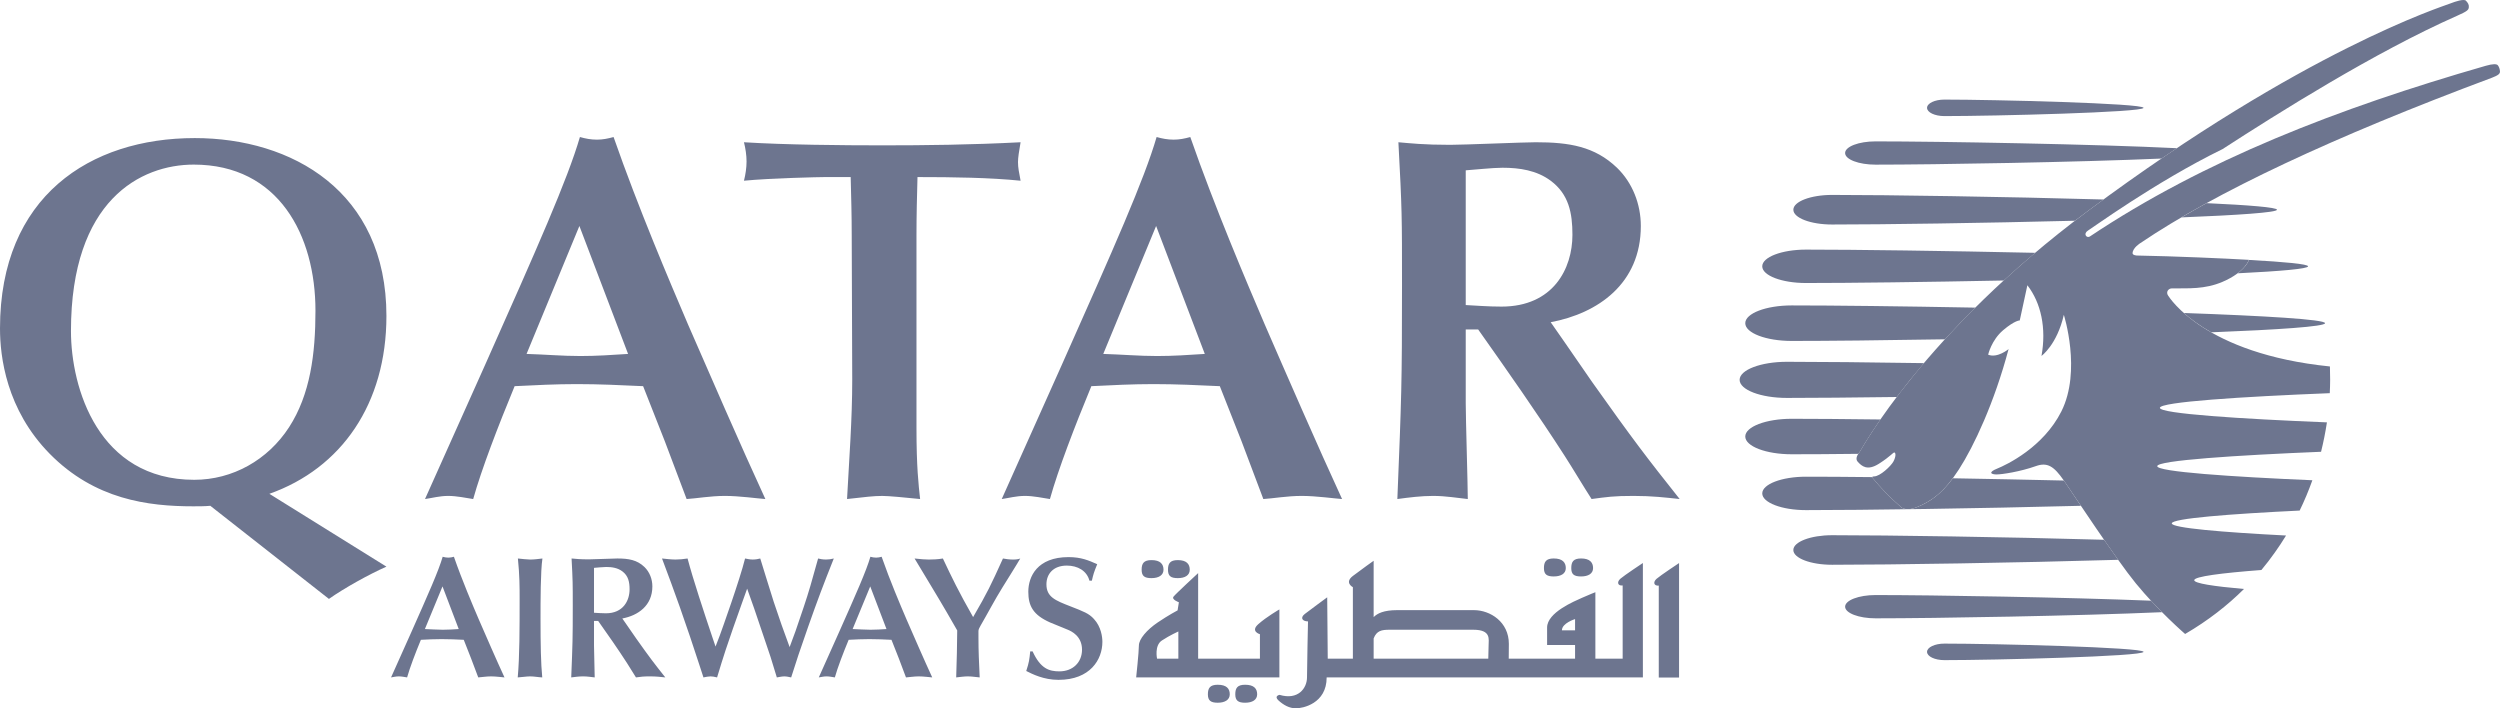 <svg width="300" height="85" viewBox="0 0 300 85" fill="none" xmlns="http://www.w3.org/2000/svg">
<path d="M55.047 75.486C54.407 75.529 53.784 75.569 53.141 75.569C52.415 75.569 51.712 75.507 50.987 75.486L53.1 70.369L55.047 75.486ZM57.389 81.289C57.762 81.269 58.343 81.166 58.921 81.166C59.502 81.166 60.228 81.269 60.539 81.289C59.606 79.272 58.237 76.129 57.451 74.32C56.704 72.575 55.462 69.661 54.469 66.811C54.241 66.873 54.031 66.917 53.805 66.917C53.556 66.917 53.349 66.873 53.121 66.811C52.625 68.516 51.42 71.221 49.329 75.925L46.926 81.289C47.214 81.248 47.506 81.166 47.857 81.166C48.189 81.166 48.585 81.248 48.852 81.289C49.182 80.104 49.846 78.376 50.507 76.777C51.337 76.733 52.167 76.694 52.994 76.694C53.886 76.694 54.757 76.733 55.651 76.777L56.518 78.982L57.389 81.289ZM62.355 71.825C62.355 75.381 62.355 78.815 62.127 81.289C62.586 81.27 63.164 81.166 63.618 81.166C64.096 81.166 64.593 81.27 65.07 81.289C64.904 79.605 64.863 77.358 64.863 74.259C64.863 72.156 64.863 68.559 65.091 67.019C64.593 67.081 64.077 67.146 63.618 67.146C63.309 67.146 62.54 67.062 62.148 67.019C62.355 69.034 62.355 70.513 62.355 71.825ZM74.678 74.217C76.565 73.863 78.284 72.676 78.284 70.369C78.284 69.494 77.953 68.641 77.332 68.037C76.443 67.185 75.424 67.018 74.078 67.018C73.601 67.018 71.198 67.123 70.661 67.123C69.603 67.123 69.064 67.062 68.589 67.018C68.732 69.703 68.732 69.994 68.732 72.72C68.732 76.733 68.711 77.191 68.547 81.289C69.004 81.228 69.501 81.166 69.974 81.166C70.495 81.166 70.949 81.247 71.364 81.289C71.364 80.749 71.281 78.065 71.281 77.462V74.509H71.778C72.898 76.089 74.18 77.92 75.238 79.565C75.549 80.042 76.005 80.812 76.316 81.289C76.938 81.206 77.187 81.166 77.996 81.166C78.741 81.166 79.259 81.228 79.838 81.289C78.533 79.648 77.971 78.919 76.337 76.61C76.026 76.173 75.57 75.485 75.258 75.05L74.678 74.217ZM71.281 68.143C71.592 68.12 72.359 68.037 72.753 68.037C73.436 68.037 74.122 68.143 74.678 68.559C75.404 69.099 75.549 69.848 75.549 70.723C75.549 72.072 74.784 73.595 72.712 73.595C72.172 73.595 71.675 73.551 71.281 73.53V68.143ZM85.47 76.423C84.499 73.531 83.151 69.474 82.508 67.019C81.99 67.102 81.535 67.144 81.058 67.144C80.561 67.144 79.856 67.063 79.441 67.019C80.173 68.953 80.885 70.895 81.577 72.843C82.531 75.548 83.151 77.423 83.898 79.707L84.414 81.29C84.704 81.229 85.034 81.167 85.264 81.167C85.493 81.167 85.7 81.206 86.05 81.29C86.382 80.209 86.776 78.878 87.069 78.024C87.874 75.653 87.979 75.319 89.037 72.367L89.657 70.64C89.885 71.305 90.279 72.367 90.505 73.031C90.734 73.676 91.791 76.86 92.04 77.568C92.372 78.503 92.453 78.772 93.22 81.29C93.407 81.269 93.799 81.167 94.112 81.167C94.402 81.167 94.628 81.229 94.939 81.29C95.728 78.816 95.81 78.566 96.97 75.236C98.111 71.99 98.814 70.14 100.056 67.019C99.745 67.102 99.438 67.144 99.125 67.144C98.731 67.144 98.401 67.082 98.173 67.019C97.426 69.724 97.055 71.036 96.453 72.823C95.479 75.734 95.354 76.067 94.755 77.65C94.091 75.861 93.448 74.049 92.847 72.221C92.517 71.221 91.25 67.063 91.231 67.019C90.943 67.082 90.734 67.144 90.319 67.144C89.95 67.144 89.676 67.063 89.408 67.019C88.786 69.557 86.59 75.673 86.382 76.236L85.864 77.587L85.47 76.423ZM106.377 75.486C105.734 75.529 105.114 75.569 104.469 75.569C103.745 75.569 103.04 75.507 102.316 75.486L104.428 70.369L106.377 75.486ZM108.717 81.289C109.092 81.269 109.673 81.166 110.251 81.166C110.832 81.166 111.558 81.269 111.867 81.289C110.936 79.272 109.567 76.129 108.779 74.32C108.032 72.575 106.79 69.661 105.796 66.811C105.568 66.873 105.361 66.917 105.133 66.917C104.886 66.917 104.677 66.873 104.448 66.811C103.953 68.516 102.75 71.221 100.657 75.925L98.254 81.289C98.546 81.248 98.834 81.166 99.187 81.166C99.519 81.166 99.911 81.248 100.182 81.289C100.512 80.104 101.178 78.376 101.839 76.777C102.667 76.733 103.496 76.694 104.324 76.694C105.216 76.694 106.085 76.733 106.977 76.777L107.848 78.982L108.717 81.289ZM117.415 75.715C117.415 75.529 117.539 75.3 117.684 75.048C118.555 73.551 119.362 71.989 120.295 70.492C120.604 69.992 122.118 67.581 122.431 67.019C122.201 67.102 121.973 67.146 121.56 67.146C121.102 67.146 120.687 67.081 120.355 67.019C118.864 70.307 118.532 71.013 116.774 74.051C115.013 70.952 114.225 69.309 113.146 67.019C112.547 67.123 111.943 67.146 111.448 67.146C110.992 67.146 110.514 67.102 109.749 67.019C110.826 68.828 112.588 71.7 113.644 73.53L114.866 75.652C114.866 76.943 114.803 79.667 114.743 81.289C115.135 81.248 115.716 81.166 116.129 81.166C116.606 81.166 117.085 81.248 117.562 81.289C117.477 79.355 117.415 78.232 117.415 76.483V75.715ZM123.625 78.171C123.523 79.168 123.501 79.439 123.148 80.52C123.895 80.894 125.243 81.582 127.022 81.582C130.815 81.582 132.286 79.149 132.286 77.025C132.286 76.442 132.141 75.214 131.272 74.279C130.67 73.612 130.048 73.385 128.453 72.761C126.632 72.053 125.572 71.636 125.572 70.118C125.572 68.892 126.381 67.871 128.018 67.871C129.322 67.871 130.423 68.496 130.732 69.681H131.023C131.209 68.892 131.251 68.725 131.666 67.705C130.649 67.249 129.737 66.853 128.225 66.853C124.473 66.853 123.397 69.183 123.397 71.012C123.397 72.74 124 73.802 126.008 74.695C126.587 74.945 127.563 75.318 128.142 75.57C128.536 75.734 129.843 76.315 129.843 77.96C129.843 79.46 128.762 80.563 127.128 80.563C125.904 80.563 124.867 80.251 123.915 78.171H123.625Z" fill="#6D758F"/>
<path d="M8.516 39.724C8.516 23.998 16.907 19.752 23.249 19.752C33.442 19.752 37.856 28.241 37.856 37.291C37.856 42.47 37.233 47.339 34.685 51.273C32.136 55.202 27.911 57.576 23.309 57.576C11.811 57.576 8.516 46.589 8.516 39.724M39.471 71.869C41.336 70.558 44.258 68.935 46.371 67.998L32.325 59.258C40.962 56.202 46.371 48.462 46.371 37.914C46.371 22.938 34.996 16.57 23.371 16.57C10.818 16.57 0 23.56 0 39.413C0 42.781 0.747 49.149 5.967 54.454C11.376 59.948 17.778 60.758 23.187 60.758C23.869 60.758 24.551 60.758 25.238 60.697L39.471 71.869ZM75.37 42.471C73.441 42.598 71.578 42.723 69.648 42.723C67.474 42.723 65.361 42.533 63.187 42.471L69.527 27.118L75.37 42.471ZM82.394 59.884C83.512 59.821 85.254 59.509 86.992 59.509C88.736 59.509 90.908 59.821 91.843 59.884C89.045 53.83 84.943 44.406 82.579 38.975C80.341 33.733 76.612 24.994 73.63 16.444C72.945 16.633 72.323 16.758 71.641 16.758C70.894 16.758 70.272 16.633 69.59 16.443C68.096 21.564 64.492 29.677 58.214 43.781L51.001 59.884C51.872 59.761 52.743 59.509 53.798 59.509C54.792 59.509 55.976 59.761 56.783 59.884C57.776 56.325 59.769 51.146 61.756 46.34C64.241 46.217 66.728 46.092 69.214 46.092C71.888 46.092 74.499 46.217 77.174 46.34L79.781 52.958L82.394 59.884ZM109.977 28.242C109.977 25.87 110.037 23.498 110.099 21.249C114.388 21.249 118.804 21.314 122.47 21.686C122.284 20.689 122.159 20.129 122.159 19.442C122.159 18.942 122.284 18.128 122.47 17.07C116.504 17.38 111.033 17.442 105.873 17.442C101.086 17.442 94.186 17.38 89.275 17.07C89.464 17.819 89.586 18.629 89.586 19.379C89.586 20.129 89.464 20.939 89.275 21.686C92.448 21.376 98.415 21.249 98.973 21.249H102.082C102.144 23.686 102.206 25.87 102.206 28.179L102.268 45.59C102.268 50.336 101.897 55.142 101.646 59.883C103.884 59.636 104.817 59.511 105.873 59.511C106.619 59.511 108.608 59.698 110.413 59.883C110.224 58.138 109.977 56.077 109.977 51.335V28.242ZM144.575 42.471C142.649 42.598 140.784 42.723 138.858 42.723C136.68 42.723 134.569 42.533 132.391 42.471L138.733 27.118L144.575 42.471ZM151.6 59.884C152.718 59.821 154.46 59.509 156.2 59.509C157.94 59.509 160.115 59.821 161.049 59.884C158.251 53.83 154.149 44.406 151.787 38.975C149.549 33.733 145.818 24.994 142.835 16.444C142.151 16.633 141.529 16.758 140.846 16.758C140.1 16.758 139.478 16.633 138.793 16.443C137.304 21.564 133.698 29.677 127.418 43.781L120.209 59.884C121.078 59.761 121.951 59.509 123.006 59.509C124 59.509 125.18 59.761 125.991 59.884C126.986 56.325 128.973 51.146 130.962 46.34C133.447 46.217 135.933 46.092 138.422 46.092C141.095 46.092 143.706 46.217 146.378 46.34L148.989 52.958L151.6 59.884ZM186.083 38.666C191.739 37.604 196.899 34.047 196.899 27.117C196.899 24.496 195.903 21.936 194.037 20.129C191.366 17.57 188.319 17.07 184.279 17.07C182.848 17.07 175.639 17.38 174.021 17.38C170.85 17.38 169.235 17.193 167.808 17.07C168.241 25.12 168.241 25.993 168.241 34.168C168.241 46.217 168.179 47.587 167.683 59.884C169.05 59.698 170.541 59.509 171.97 59.509C173.524 59.509 174.892 59.761 176.135 59.884C176.135 58.259 175.888 50.211 175.888 48.399V39.537H177.381C180.737 44.28 184.592 49.774 187.761 54.705C188.692 56.142 190.059 58.451 190.99 59.883C192.857 59.636 193.603 59.509 196.026 59.509C198.264 59.509 199.819 59.698 201.559 59.883C197.643 54.954 195.968 52.77 191.055 45.842C190.121 44.53 188.755 42.471 187.821 41.161L186.083 38.666ZM175.888 20.439C176.819 20.379 179.119 20.129 180.301 20.129C182.352 20.129 184.401 20.439 186.083 21.687C188.257 23.311 188.692 25.556 188.692 28.18C188.692 32.236 186.392 36.792 180.177 36.792C178.559 36.792 177.068 36.665 175.888 36.607V20.439Z" fill="#6D758F"/>
<path d="M279.008 38.783C279.008 39.185 273.381 39.562 265.349 39.879C263.93 39.071 262.854 38.259 262.066 37.559C271.807 37.905 279.008 38.331 279.008 38.783M273.238 25.167C273.238 25.503 268.522 25.817 261.779 26.088C262.746 25.521 263.741 24.951 264.786 24.378C269.88 24.613 273.238 24.886 273.238 25.167ZM223 54.46C219.878 54.498 217.141 54.512 215.002 54.512C211.925 54.512 209.432 53.56 209.432 52.38C209.432 51.205 211.925 50.254 215.002 50.254C217.728 50.254 221.419 50.283 225.654 50.337C224.016 52.711 223.238 54.137 223.166 54.227C223.118 54.296 223.058 54.377 223 54.46ZM224.681 57.312C225.71 58.559 226.697 59.609 228.018 60.756C228.018 60.756 228.516 61.47 230.028 60.858C231.566 60.229 232.871 59.373 234.341 57.393C238.634 57.466 243.187 57.562 247.669 57.664C248.038 58.203 248.786 59.319 249.709 60.696C237.216 61.021 223.656 61.214 216.711 61.214C213.818 61.214 211.47 60.313 211.47 59.209C211.47 58.099 213.818 57.204 216.711 57.204C218.826 57.204 221.551 57.218 224.671 57.254C224.67 57.274 224.674 57.294 224.681 57.312M219.848 67.773C217.28 67.773 215.2 66.98 215.2 66.001C215.2 65.02 217.28 64.225 219.848 64.225C226.64 64.225 240.565 64.433 252.49 64.772C253.064 65.599 253.639 66.422 254.184 67.178C241.907 67.54 226.962 67.773 219.848 67.773M259.455 73.462C249.439 73.903 232.22 74.199 225.064 74.199C223.051 74.199 221.414 73.568 221.414 72.804C221.414 72.033 223.051 71.406 225.064 71.406C231.908 71.406 247.981 71.677 258.125 72.083C258.583 72.577 259.031 73.041 259.455 73.462M233.326 77.233C239.235 77.233 257.222 77.681 257.222 78.222C257.222 78.772 239.233 79.216 233.326 79.216C232.175 79.216 231.244 78.772 231.244 78.222C231.244 77.681 232.175 77.233 233.326 77.233ZM233.392 40.716C225.955 40.843 219.291 40.913 215.002 40.913C211.926 40.913 209.432 39.962 209.432 38.783C209.432 37.607 211.926 36.651 215.002 36.651C219.984 36.651 228.17 36.747 237.044 36.915C235.797 38.153 234.579 39.42 233.392 40.716M269.87 31.192C274.227 31.429 276.969 31.689 276.969 31.96C276.969 32.258 273.651 32.543 268.516 32.797C269.613 31.968 269.853 31.246 269.87 31.192M216.712 33.962C213.817 33.962 211.469 33.066 211.469 31.959C211.469 30.853 213.817 29.953 216.712 29.953C222.649 29.953 233.419 30.099 244.223 30.338C242.945 31.42 241.688 32.528 240.454 33.66C230.972 33.852 221.959 33.962 216.712 33.962M248.999 26.488C237.953 26.77 225.986 26.942 219.847 26.942C217.28 26.942 215.202 26.149 215.202 25.168C215.202 24.187 217.28 23.39 219.847 23.39C226.623 23.39 240.514 23.602 252.423 23.94C251.83 24.373 251.232 24.806 250.627 25.26C250.075 25.672 249.532 26.078 248.999 26.488M225.064 19.758C223.05 19.758 221.413 19.136 221.413 18.363C221.413 17.593 223.05 16.966 225.064 16.966C232.66 16.966 251.608 17.303 261.231 17.784C260.617 18.188 260.003 18.607 259.383 19.027C249.354 19.462 232.204 19.758 225.064 19.758M214.428 47.751C211.297 47.751 208.754 46.782 208.754 45.581C208.754 44.388 211.297 43.415 214.428 43.415C218.354 43.415 224.23 43.474 230.875 43.576C229.751 44.901 228.663 46.257 227.612 47.64C222.322 47.711 217.697 47.751 214.428 47.751ZM231.245 12.942C231.245 12.395 232.176 11.951 233.327 11.951C239.234 11.951 257.223 12.395 257.223 12.942C257.223 13.486 239.236 13.931 233.327 13.931C232.176 13.931 231.245 13.486 231.245 12.942Z" fill="#6D758F"/>
<path d="M279.591 43.976C279.633 45.044 279.627 46.113 279.573 47.181C269.108 47.597 259.184 48.23 259.184 48.942C259.184 49.642 268.886 50.269 279.231 50.683C279.051 51.87 278.816 53.048 278.528 54.213C268.33 54.632 258.867 55.248 258.867 55.941C258.867 56.61 267.701 57.212 277.484 57.63C277.036 58.884 276.528 60.102 275.958 61.268C267.556 61.674 260.613 62.215 260.613 62.807C260.613 63.359 266.679 63.869 274.326 64.262C273.896 64.964 273.448 65.651 272.98 66.301C272.482 67.009 271.941 67.711 271.368 68.4C266.588 68.764 263.307 69.179 263.307 69.623C263.307 70.004 265.657 70.36 269.278 70.678C267.301 72.642 264.966 74.476 262.214 76.078C262.214 76.078 258.972 73.275 256.297 70.001C253.912 67.082 248.851 59.386 247.661 57.663C246.468 55.941 245.685 55.437 244.291 55.937C242.422 56.601 240.251 56.934 239.583 56.934C238.915 56.934 238.548 56.674 239.668 56.229C240.784 55.777 245.195 53.686 247.367 49.365C249.806 44.499 247.661 37.779 247.661 37.779C246.842 41.371 244.979 42.712 244.979 42.712C245.581 39.376 244.925 36.352 243.285 34.23L242.37 38.453C242.37 38.453 241.798 38.424 240.381 39.62C238.967 40.817 238.577 42.562 238.577 42.562C239.691 43.012 241.031 41.889 241.031 41.889C239.32 48.318 236.866 53.551 235.076 56.318C233.289 59.086 231.814 60.129 230.022 60.86C228.51 61.468 228.012 60.754 228.012 60.754C226.691 59.608 225.704 58.559 224.676 57.312C224.676 57.312 224.592 57.166 224.87 57.17C225.607 57.18 226.917 55.916 227.204 55.392C227.531 54.79 227.496 54.33 227.332 54.298C227.17 54.271 226.89 54.748 225.47 55.648C224.057 56.545 223.408 55.923 222.937 55.423C222.572 55.025 222.931 54.533 223.159 54.225C223.375 53.95 230.848 39.959 250.62 25.26C276.533 5.995 293.08 0.794 294.028 0.419C294.655 0.171 295.677 -0.156 295.909 0.084C296.166 0.354 296.293 0.571 296.258 0.885C296.225 1.198 296.059 1.358 294.86 1.889C284.913 6.289 273.301 13.623 266.704 17.892C258.591 21.861 250.845 27.529 250.562 27.665C249.938 28.054 250.399 28.62 250.776 28.383C264.477 19.233 280.539 13.001 298.29 7.895C299.138 7.653 299.603 7.653 299.744 7.84C299.904 8.049 299.972 8.286 299.997 8.548C300.02 8.875 299.75 9.048 299.022 9.333C279.952 16.447 265.897 23.054 256.857 29.162C256.857 29.162 255.922 29.728 255.909 30.384C255.905 30.634 256.411 30.663 256.411 30.663C260.936 30.744 266.986 31.011 269.865 31.18C269.865 31.18 269.454 32.644 266.698 33.822C264.57 34.734 262.6 34.589 260.65 34.605C260.217 34.597 259.85 35.036 260.196 35.505C260.37 35.738 264.518 42.443 279.592 43.976M141.402 79.04H138.847C138.847 79.04 138.503 77.462 139.428 76.858C140.357 76.246 141.402 75.775 141.402 75.775L141.402 79.04ZM153.527 73.13C153.527 73.13 151.973 74.026 150.99 74.905C150.013 75.775 151.191 76.106 151.191 76.106V79.04H143.777V68.772C143.777 68.772 141.075 71.267 140.822 71.598C140.56 71.952 141.465 72.272 141.465 72.272L141.311 73.245C141.311 73.245 140.235 73.805 138.928 74.692C137.63 75.569 136.667 76.687 136.667 77.462C136.667 78.239 136.34 81.287 136.34 81.287H153.527V73.13ZM138.177 69.376C139.024 69.376 139.621 69.041 139.621 68.364C139.621 67.685 139.225 67.212 138.177 67.212C137.246 67.212 136.997 67.621 136.997 68.364C136.997 69.114 137.321 69.376 138.177 69.376M141.338 69.376C142.193 69.376 142.771 69.041 142.771 68.364C142.771 67.685 142.379 67.212 141.338 67.212C140.403 67.212 140.158 67.621 140.158 68.364C140.158 69.114 140.479 69.376 141.338 69.376M146.127 82.17C145.202 82.17 144.947 82.568 144.947 83.315C144.947 84.057 145.274 84.327 146.127 84.327C146.973 84.327 147.572 83.99 147.572 83.315C147.572 82.634 147.182 82.17 146.127 82.17M149.412 82.17C148.487 82.17 148.234 82.568 148.234 83.315C148.234 84.057 148.57 84.327 149.412 84.327C150.27 84.327 150.859 83.99 150.859 83.315C150.859 82.634 150.472 82.17 149.412 82.17ZM186.446 69.174C187.299 69.174 187.896 68.847 187.896 68.17C187.896 67.498 187.502 67.016 186.446 67.016C185.523 67.016 185.272 67.425 185.272 68.17C185.272 68.916 185.602 69.174 186.446 69.174ZM189.729 69.174C190.576 69.174 191.169 68.847 191.169 68.17C191.169 67.498 190.775 67.016 189.729 67.016C188.8 67.016 188.553 67.425 188.553 68.17C188.553 68.916 188.871 69.174 189.729 69.174ZM198.792 69.453C198.33 69.855 198.465 70.336 199.052 70.269V81.302H201.487V67.568C201.487 67.568 199.247 69.053 198.792 69.453ZM189.008 75.64H187.431C187.431 74.771 189.008 74.29 189.008 74.29V75.64ZM178.632 77.462C178.632 77.862 178.613 78.513 178.594 79.04H164.838V76.612C165.197 75.677 165.802 75.569 166.74 75.569H176.796C178.968 75.569 178.632 76.716 178.632 77.462M194.719 70.257V79.04H191.445V71.065C191.445 71.065 190.775 71.323 189.856 71.731C188.945 72.145 185.652 73.489 185.652 75.304V77.403H189.008V79.04H181.048C181.054 78.655 181.062 78.089 181.062 77.258C181.062 74.64 178.841 73.216 176.865 73.216H167.663C166.051 73.216 165.273 73.607 164.838 74.055V67.293C164.838 67.293 163.401 68.308 162.345 69.114C161.291 69.919 162.345 70.461 162.345 70.461V79.04H159.329L159.265 71.677C159.265 71.677 157.166 73.216 156.565 73.684C155.978 74.151 156.304 74.567 156.961 74.567C156.961 74.567 156.841 80.004 156.841 81.287C156.841 82.578 155.777 84.052 153.543 83.382C153.543 83.382 152.834 83.519 153.423 84.057C154.01 84.592 154.719 85 155.513 85C156.304 85 159.199 84.452 159.199 81.287H197.146V67.56C197.146 67.56 194.912 69.041 194.452 69.442C193.989 69.844 194.124 70.328 194.719 70.257" fill="#6D758F"/>
</svg>
